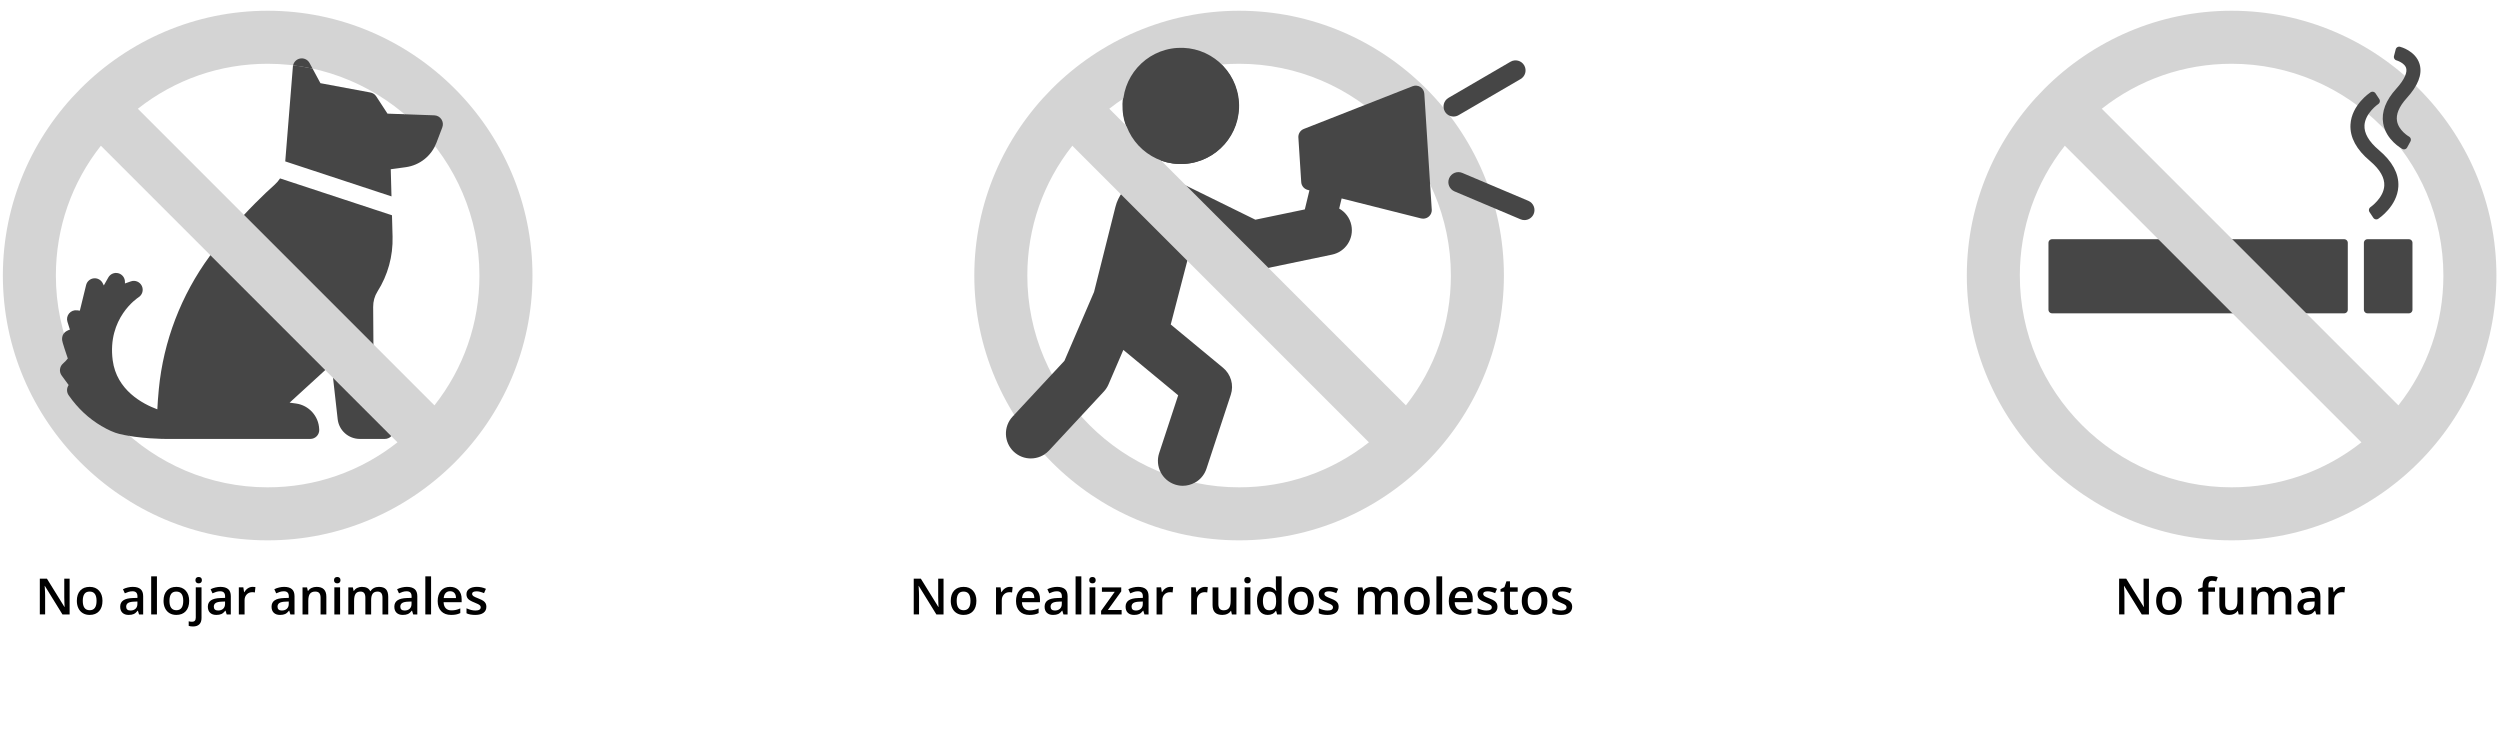<?xml version="1.0" encoding="utf-8"?>
<!-- Generator: Adobe Illustrator 16.0.0, SVG Export Plug-In . SVG Version: 6.00 Build 0)  -->
<!DOCTYPE svg PUBLIC "-//W3C//DTD SVG 1.1//EN" "http://www.w3.org/Graphics/SVG/1.1/DTD/svg11.dtd">
<svg version="1.1" id="Layer_1" xmlns="http://www.w3.org/2000/svg" xmlns:xlink="http://www.w3.org/1999/xlink" x="0px" y="0px"
	 width="698.258px" height="203.646px" viewBox="0 0 698.258 203.646" enable-background="new 0 0 698.258 203.646"
	 xml:space="preserve">
<g>
	<g>
		<path fill="#464646" d="M104.419,113.889l-0.193-28.154c-0.011-1.562,0.401-3.043,1.19-4.289
			c2.912-4.596,4.375-9.899,4.229-15.341l-0.161-5.978L78.219,49.831c-0.411,0.631-0.901,1.214-1.474,1.727
			c-2.921,2.612-7.485,6.987-12.647,12.986c-1.776,2.065-3.63,4.412-5.509,6.976c-8.011,10.931-12.93,23.771-14.228,37.136
			c-0.208,2.145-0.339,4.053-0.419,5.67c-4.111-1.515-11.369-5.341-12.466-13.703c-1.545-11.79,6.874-17.366,7.223-17.59
			c1.069-0.676,1.461-2.046,0.91-3.185c-0.551-1.138-1.87-1.682-3.062-1.259l-1.649,0.582v-0.456c0-1.128-0.76-2.113-1.852-2.4
			c-1.094-0.287-2.239,0.199-2.794,1.182l-1.258,2.228l-0.303-0.614c-0.461-0.938-1.465-1.484-2.497-1.373
			c-1.038,0.112-1.895,0.864-2.143,1.879l-1.751,7.156l-0.766-0.103c-0.843-0.108-1.68,0.213-2.227,0.861
			c-0.546,0.648-0.725,1.531-0.471,2.342l0.683,2.186c-1.283,0.439-2.185,1.163-2.185,2.628c0,0.444,0,0.722,1.602,5.443
			c-0.291,0.395-0.836,0.976-1.324,1.395c-0.989,0.843-1.162,2.309-0.394,3.356l1.952,2.665c-0.062,0.088-0.116,0.181-0.166,0.275
			c-0.429,0.821-0.364,1.813,0.168,2.571l0.134,0.191c2.443,3.489,5.471,6.315,9,8.397c1.945,1.146,3.584,1.873,5.011,2.219
			c5.679,1.377,12.688,1.393,12.984,1.393c0.002,0,0.004,0,0.006,0s0.004,0,0.007,0h40.357c0.003,0,0.008,0,0.01,0
			c1.372,0,2.483-1.11,2.483-2.482c0-0.093-0.005-0.186-0.015-0.274c-0.134-3.604-2.869-6.646-6.467-7.133l-1.79-0.241
			l11.046-10.099c0.149-0.138,0.282-0.293,0.395-0.463l0.241-0.364l1.74,15.528c0.353,3.152,3.01,5.528,6.184,5.528h6.994
			c1.372,0,2.483-1.11,2.483-2.482v-0.119C109.978,116.803,107.533,114.178,104.419,113.889z"/>
		<path fill="#464646" d="M123.287,33.317c-0.442-0.668-1.18-1.08-1.979-1.108l-13.077-0.467l-3.144-4.82
			c-0.371-0.567-0.958-0.961-1.625-1.085l-13.967-2.604l-3.027-5.623c-0.522-0.968-1.618-1.479-2.697-1.252
			c-1.078,0.226-1.877,1.134-1.965,2.229l-2.137,26.493l29.675,9.773l-0.204-7.584l4.194-0.573c3.889-0.533,7.17-3.143,8.564-6.812
			l1.642-4.313C123.824,34.825,123.73,33.985,123.287,33.317z"/>
	</g>
	<g>
		<path fill="#D4D4D4" d="M148.719,76.96c0-40.658-33.301-73.959-73.96-73.96C34.095,3,0.799,36.302,0.799,76.96
			c0,40.663,33.297,73.96,73.96,73.96C115.418,150.92,148.719,117.623,148.719,76.96L148.719,76.96z M74.759,17.812
			c32.543,0,59.147,26.605,59.147,59.147c0,13.326-4.399,25.895-12.563,36.259L38.501,30.374
			C48.864,22.213,61.433,17.812,74.759,17.812L74.759,17.812z M15.605,76.96c0-13.32,4.406-25.894,12.567-36.258l82.844,82.844
			c-10.364,8.161-22.938,12.567-36.258,12.567C42.22,136.113,15.605,109.498,15.605,76.96L15.605,76.96z"/>
	</g>
	<g>
		<path fill="#464646" d="M17.872,93.087c-0.335,0.406-0.534,0.92-0.534,1.599c0,0.444,0,0.721,1.602,5.442
			c-0.291,0.396-0.836,0.976-1.324,1.396c-0.989,0.842-1.162,2.309-0.394,3.356l1.952,2.664c-0.062,0.088-0.116,0.181-0.166,0.275
			c-0.429,0.822-0.364,1.813,0.168,2.572l0.134,0.19c2.443,3.49,5.471,6.315,9,8.397c1.945,1.146,3.584,1.873,5.011,2.219
			c0.965,0.234,1.969,0.426,2.971,0.588C30.023,113.316,25.731,103.441,17.872,93.087z"/>
		<path fill="#464646" d="M121.306,32.21l-8.338-0.299c1.554,3.668,2.346,7.822,8.506,8.896c0.149-0.304,0.302-0.603,0.423-0.92
			l1.641-4.313c0.286-0.748,0.191-1.588-0.252-2.256C122.844,32.649,122.107,32.237,121.306,32.21z"/>
		<path fill="#464646" d="M87.309,19.173l-0.842-1.563c-0.522-0.969-1.618-1.48-2.697-1.252c-0.967,0.201-1.705,0.954-1.911,1.897
			C83.702,18.479,85.521,18.783,87.309,19.173z"/>
	</g>
	<rect x="16.742" y="16.304" fill="none" width="107.012" height="106.392"/>
</g>
<g>
	
		<rect x="573.143" y="67.813" fill="#464646" stroke="#464646" stroke-width="2" stroke-linecap="round" stroke-linejoin="round" stroke-miterlimit="10" width="81.602" height="18.698"/>
	
		<rect x="661.244" y="67.813" fill="#464646" stroke="#464646" stroke-width="2" stroke-linecap="round" stroke-linejoin="round" stroke-miterlimit="10" width="11.565" height="18.698"/>
	<path fill="#D4D4D4" d="M697.258,76.96c0-40.658-33.302-73.959-73.96-73.96c-40.663,0-73.96,33.302-73.96,73.96
		c0,40.663,33.297,73.96,73.96,73.96C663.956,150.92,697.258,117.623,697.258,76.96L697.258,76.96z M623.298,17.812
		c32.543,0,59.147,26.605,59.147,59.147c0,13.326-4.399,25.895-12.563,36.259l-82.844-82.845
		C597.404,22.213,609.973,17.812,623.298,17.812L623.298,17.812z M564.145,76.96c0-13.32,4.406-25.894,12.567-36.258l82.844,82.844
		c-10.364,8.161-22.938,12.567-36.258,12.567C590.76,136.113,564.145,109.498,564.145,76.96L564.145,76.96z"/>
	
		<path fill="#464646" stroke="#464646" stroke-width="2" stroke-linecap="round" stroke-linejoin="round" stroke-miterlimit="10" d="
		M662.554,44.165c3.055,2.572,4.528,5.188,4.381,7.76c-0.219,3.979-4.253,6.723-4.29,6.753l1.063,1.598
		c0.2-0.127,4.875-3.283,5.158-8.223c0.184-3.222-1.526-6.367-5.066-9.359c-3.057-2.569-4.529-5.178-4.393-7.748
		c0.229-3.971,4.264-6.696,4.3-6.723l-1.062-1.611c-0.201,0.139-4.867,3.275-5.15,8.205
		C657.302,38.026,659.004,41.185,662.554,44.165L662.554,44.165z"/>
	
		<path fill="#464646" stroke="#464646" stroke-width="2" stroke-linecap="round" stroke-linejoin="round" stroke-miterlimit="10" d="
		M666.614,34.284c0.705,4.146,4.666,6.34,4.83,6.435l0.924-1.693c-0.035-0.021-3.302-1.829-3.859-5.066
		c-0.374-2.224,0.623-4.649,2.955-7.229c2.965-3.267,4.099-6.137,3.376-8.553c-0.935-3.119-4.583-4.107-4.739-4.146l-0.484,1.867
		c0.027,0.009,2.764,0.767,3.386,2.826c0.503,1.699-0.521,4.024-2.965,6.715C667.281,28.476,666.13,31.45,666.614,34.284
		L666.614,34.284z"/>
</g>
<g>
	<path d="M19.448,171.613h-2.003l-4.915-7.964h-0.055l0.034,0.444c0.064,0.848,0.096,1.622,0.096,2.324v5.195h-1.483v-9.994h1.982
		l4.901,7.923h0.041c-0.009-0.104-0.027-0.486-0.055-1.146c-0.027-0.658-0.041-1.172-0.041-1.541v-5.236h1.497V171.613z"/>
	<path d="M28.622,167.819c0,1.235-0.317,2.199-0.95,2.892s-1.515,1.039-2.646,1.039c-0.707,0-1.331-0.159-1.873-0.479
		s-0.959-0.777-1.251-1.374s-0.438-1.29-0.438-2.078c0-1.226,0.314-2.183,0.943-2.871s1.515-1.032,2.659-1.032
		c1.094,0,1.959,0.352,2.598,1.057C28.303,165.676,28.622,166.625,28.622,167.819z M23.119,167.819c0,1.745,0.645,2.618,1.935,2.618
		c1.276,0,1.914-0.873,1.914-2.618c0-1.728-0.643-2.591-1.928-2.591c-0.674,0-1.163,0.224-1.466,0.67S23.119,166.985,23.119,167.819
		z"/>
	<path d="M38.835,171.613l-0.321-1.053h-0.055c-0.365,0.46-0.731,0.773-1.101,0.939c-0.369,0.167-0.843,0.25-1.422,0.25
		c-0.743,0-1.323-0.2-1.74-0.602s-0.625-0.969-0.625-1.702c0-0.779,0.29-1.367,0.868-1.764s1.46-0.613,2.646-0.649l1.306-0.041
		v-0.403c0-0.483-0.113-0.845-0.338-1.083c-0.226-0.24-0.575-0.359-1.049-0.359c-0.387,0-0.759,0.057-1.114,0.171
		s-0.697,0.248-1.025,0.403l-0.52-1.148c0.41-0.214,0.859-0.377,1.347-0.488c0.488-0.112,0.948-0.168,1.381-0.168
		c0.961,0,1.688,0.21,2.177,0.629s0.735,1.078,0.735,1.976v5.093H38.835z M36.442,170.519c0.583,0,1.052-0.163,1.405-0.488
		c0.353-0.326,0.53-0.783,0.53-1.371v-0.656l-0.971,0.041c-0.756,0.027-1.307,0.154-1.651,0.379
		c-0.344,0.227-0.516,0.571-0.516,1.036c0,0.337,0.1,0.599,0.301,0.782C35.74,170.427,36.041,170.519,36.442,170.519z"/>
	<path d="M43.832,171.613h-1.606v-10.637h1.606V171.613z"/>
	<path d="M52.835,167.819c0,1.235-0.317,2.199-0.95,2.892s-1.515,1.039-2.646,1.039c-0.707,0-1.331-0.159-1.873-0.479
		s-0.959-0.777-1.251-1.374s-0.438-1.29-0.438-2.078c0-1.226,0.314-2.183,0.943-2.871s1.515-1.032,2.659-1.032
		c1.094,0,1.959,0.352,2.598,1.057C52.516,165.676,52.835,166.625,52.835,167.819z M47.332,167.819c0,1.745,0.645,2.618,1.935,2.618
		c1.276,0,1.914-0.873,1.914-2.618c0-1.728-0.643-2.591-1.928-2.591c-0.674,0-1.163,0.224-1.466,0.67S47.332,166.985,47.332,167.819
		z"/>
	<path d="M53.908,174.976c-0.483,0-0.884-0.057-1.203-0.171v-1.271c0.31,0.082,0.626,0.123,0.95,0.123
		c0.684,0,1.025-0.388,1.025-1.162v-8.442h1.606v8.552c0,0.779-0.204,1.369-0.612,1.771S54.678,174.976,53.908,174.976z
		 M54.585,162.05c0-0.287,0.079-0.508,0.236-0.663s0.382-0.232,0.673-0.232c0.283,0,0.502,0.077,0.66,0.232s0.236,0.376,0.236,0.663
		c0,0.273-0.079,0.489-0.236,0.646c-0.157,0.158-0.377,0.236-0.66,0.236c-0.292,0-0.516-0.078-0.673-0.236
		C54.663,162.539,54.585,162.323,54.585,162.05z"/>
	<path d="M63.314,171.613l-0.321-1.053h-0.055c-0.365,0.46-0.731,0.773-1.101,0.939c-0.369,0.167-0.843,0.25-1.422,0.25
		c-0.743,0-1.323-0.2-1.74-0.602s-0.625-0.969-0.625-1.702c0-0.779,0.29-1.367,0.868-1.764s1.46-0.613,2.646-0.649l1.306-0.041
		v-0.403c0-0.483-0.113-0.845-0.338-1.083c-0.226-0.24-0.575-0.359-1.049-0.359c-0.387,0-0.759,0.057-1.114,0.171
		s-0.697,0.248-1.025,0.403l-0.52-1.148c0.41-0.214,0.859-0.377,1.347-0.488c0.488-0.112,0.948-0.168,1.381-0.168
		c0.961,0,1.688,0.21,2.177,0.629s0.735,1.078,0.735,1.976v5.093H63.314z M60.922,170.519c0.583,0,1.052-0.163,1.405-0.488
		c0.353-0.326,0.53-0.783,0.53-1.371v-0.656l-0.971,0.041c-0.756,0.027-1.307,0.154-1.651,0.379
		c-0.344,0.227-0.516,0.571-0.516,1.036c0,0.337,0.1,0.599,0.301,0.782C60.22,170.427,60.521,170.519,60.922,170.519z"/>
	<path d="M70.54,163.916c0.324,0,0.59,0.022,0.8,0.068l-0.157,1.497c-0.228-0.055-0.465-0.082-0.711-0.082
		c-0.643,0-1.163,0.21-1.562,0.629s-0.598,0.964-0.598,1.634v3.951h-1.606v-7.561h1.258l0.212,1.333h0.082
		c0.25-0.451,0.578-0.809,0.981-1.073S70.075,163.916,70.54,163.916z"/>
	<path d="M81.108,171.613l-0.321-1.053h-0.055c-0.365,0.46-0.731,0.773-1.101,0.939c-0.369,0.167-0.843,0.25-1.422,0.25
		c-0.743,0-1.323-0.2-1.74-0.602s-0.625-0.969-0.625-1.702c0-0.779,0.29-1.367,0.868-1.764s1.46-0.613,2.646-0.649l1.306-0.041
		v-0.403c0-0.483-0.113-0.845-0.338-1.083c-0.226-0.24-0.575-0.359-1.049-0.359c-0.387,0-0.759,0.057-1.114,0.171
		s-0.697,0.248-1.025,0.403l-0.52-1.148c0.41-0.214,0.859-0.377,1.347-0.488c0.488-0.112,0.948-0.168,1.381-0.168
		c0.961,0,1.688,0.21,2.177,0.629s0.735,1.078,0.735,1.976v5.093H81.108z M78.716,170.519c0.583,0,1.052-0.163,1.405-0.488
		c0.353-0.326,0.53-0.783,0.53-1.371v-0.656l-0.971,0.041c-0.756,0.027-1.307,0.154-1.651,0.379
		c-0.344,0.227-0.516,0.571-0.516,1.036c0,0.337,0.1,0.599,0.301,0.782C78.014,170.427,78.315,170.519,78.716,170.519z"/>
	<path d="M91.15,171.613h-1.613v-4.648c0-0.583-0.117-1.019-0.352-1.306s-0.607-0.431-1.118-0.431c-0.679,0-1.176,0.2-1.49,0.602
		s-0.472,1.073-0.472,2.017v3.767h-1.606v-7.561h1.258l0.226,0.991h0.082c0.228-0.36,0.551-0.638,0.971-0.834
		s0.884-0.294,1.395-0.294c1.814,0,2.721,0.923,2.721,2.769V171.613z"/>
	<path d="M93.29,162.05c0-0.287,0.079-0.508,0.236-0.663s0.382-0.232,0.673-0.232c0.283,0,0.502,0.077,0.66,0.232
		s0.236,0.376,0.236,0.663c0,0.273-0.079,0.489-0.236,0.646c-0.157,0.158-0.377,0.236-0.66,0.236c-0.292,0-0.516-0.078-0.673-0.236
		C93.368,162.539,93.29,162.323,93.29,162.05z M94.992,171.613h-1.606v-7.561h1.606V171.613z"/>
	<path d="M103.66,171.613h-1.613v-4.662c0-0.579-0.109-1.011-0.328-1.295c-0.219-0.285-0.561-0.428-1.025-0.428
		c-0.62,0-1.074,0.201-1.364,0.605c-0.29,0.402-0.434,1.074-0.434,2.013v3.767h-1.606v-7.561h1.258l0.226,0.991h0.082
		c0.209-0.36,0.514-0.638,0.913-0.834s0.837-0.294,1.316-0.294c1.162,0,1.932,0.396,2.311,1.189h0.109
		c0.223-0.374,0.538-0.665,0.943-0.875s0.871-0.314,1.395-0.314c0.902,0,1.56,0.228,1.972,0.684s0.619,1.15,0.619,2.085v4.929
		h-1.606v-4.662c0-0.579-0.11-1.011-0.332-1.295c-0.221-0.285-0.564-0.428-1.029-0.428c-0.625,0-1.081,0.195-1.371,0.584
		c-0.29,0.391-0.434,0.988-0.434,1.795V171.613z"/>
	<path d="M115.404,171.613l-0.321-1.053h-0.055c-0.365,0.46-0.731,0.773-1.101,0.939c-0.369,0.167-0.843,0.25-1.422,0.25
		c-0.743,0-1.323-0.2-1.74-0.602s-0.625-0.969-0.625-1.702c0-0.779,0.29-1.367,0.868-1.764s1.46-0.613,2.646-0.649l1.306-0.041
		v-0.403c0-0.483-0.113-0.845-0.338-1.083c-0.226-0.24-0.575-0.359-1.049-0.359c-0.387,0-0.759,0.057-1.114,0.171
		s-0.697,0.248-1.025,0.403l-0.52-1.148c0.41-0.214,0.859-0.377,1.347-0.488c0.488-0.112,0.948-0.168,1.381-0.168
		c0.961,0,1.688,0.21,2.177,0.629s0.735,1.078,0.735,1.976v5.093H115.404z M113.011,170.519c0.583,0,1.052-0.163,1.405-0.488
		c0.353-0.326,0.53-0.783,0.53-1.371v-0.656l-0.971,0.041c-0.756,0.027-1.307,0.154-1.651,0.379
		c-0.344,0.227-0.516,0.571-0.516,1.036c0,0.337,0.1,0.599,0.301,0.782C112.31,170.427,112.611,170.519,113.011,170.519z"/>
	<path d="M120.401,171.613h-1.606v-10.637h1.606V171.613z"/>
	<path d="M126,171.75c-1.176,0-2.095-0.343-2.758-1.029c-0.663-0.686-0.995-1.63-0.995-2.833c0-1.235,0.308-2.206,0.923-2.912
		s1.46-1.06,2.536-1.06c0.998,0,1.787,0.303,2.365,0.909s0.868,1.44,0.868,2.502v0.868h-5.038c0.023,0.733,0.221,1.298,0.595,1.691
		c0.374,0.395,0.9,0.592,1.579,0.592c0.447,0,0.862-0.042,1.248-0.127c0.385-0.084,0.799-0.224,1.241-0.42v1.306
		c-0.392,0.187-0.789,0.319-1.189,0.396S126.515,171.75,126,171.75z M125.706,165.133c-0.51,0-0.919,0.162-1.227,0.485
		s-0.491,0.795-0.55,1.415h3.432c-0.009-0.624-0.16-1.098-0.451-1.418C126.617,165.293,126.216,165.133,125.706,165.133z"/>
	<path d="M135.844,169.46c0,0.738-0.269,1.305-0.807,1.698c-0.538,0.395-1.308,0.592-2.311,0.592c-1.007,0-1.816-0.152-2.427-0.458
		v-1.388c0.889,0.41,1.716,0.615,2.481,0.615c0.989,0,1.483-0.299,1.483-0.896c0-0.191-0.055-0.351-0.164-0.479
		s-0.29-0.26-0.54-0.396s-0.599-0.292-1.046-0.465c-0.871-0.337-1.459-0.675-1.767-1.012s-0.461-0.774-0.461-1.313
		c0-0.647,0.261-1.149,0.783-1.507c0.522-0.358,1.231-0.537,2.129-0.537c0.889,0,1.729,0.18,2.522,0.54l-0.52,1.21
		c-0.816-0.337-1.501-0.506-2.058-0.506c-0.848,0-1.271,0.241-1.271,0.725c0,0.237,0.11,0.438,0.332,0.602s0.703,0.39,1.446,0.677
		c0.625,0.241,1.078,0.463,1.36,0.663s0.492,0.432,0.629,0.693C135.775,168.782,135.844,169.095,135.844,169.46z"/>
</g>
<g>
	<path fill="#464646" d="M397.817,26.162c-0.051-0.766-0.461-1.46-1.105-1.872c-0.646-0.409-1.451-0.485-2.164-0.209l-30.391,11.933
		c-0.971,0.382-1.582,1.346-1.52,2.385l0.799,12.469c0.066,1.042,0.799,1.918,1.811,2.174l0.479,0.121l-1.287,5.328l-13.809,2.875
		l-21.752-10.691c-0.193-0.094-1.84-0.935-3.272-1.295c-6.21-1.558-12.509,2.209-14.068,8.416l-5.967,23.749l-8.273,19.231
		l-14.479,15.58c-2.618,2.813-2.455,7.215,0.355,9.829c1.342,1.247,3.038,1.861,4.733,1.861c1.867,0,3.729-0.746,5.1-2.22
		l15.3-16.461c0.544-0.584,0.981-1.256,1.296-1.986l4.15-9.648l15.318,12.674l-5.313,16.146c-1.198,3.647,0.785,7.579,4.432,8.78
		c0.724,0.238,1.457,0.351,2.179,0.351c2.924,0,5.641-1.855,6.604-4.781l6.797-20.653c0.895-2.72,0.029-5.709-2.174-7.534
		L326.99,90.63l5.854-22.504l13.797,6.779c0.961,0.473,2.012,0.713,3.068,0.713c0.473,0,0.949-0.047,1.418-0.146l20.918-4.357
		c3.762-0.782,6.172-4.468,5.389-8.228c-0.424-2.043-1.711-3.685-3.395-4.636l0.682-2.827l22.186,5.581
		c0.193,0.05,0.391,0.07,0.586,0.07c0.004,0,0.012,0,0.014,0c1.322-0.001,2.395-1.074,2.395-2.396c0-0.121-0.012-0.242-0.025-0.357
		L397.817,26.162z"/>
	<path fill="#464646" d="M330.768,45.774c8.945-0.572,15.734-8.287,15.16-17.23c-0.568-8.944-8.285-15.731-17.231-15.16
		c-8.941,0.571-15.731,8.286-15.158,17.23C314.109,39.559,321.826,46.347,330.768,45.774L330.768,45.774z"/>
	<g>
		<path fill="#D4D4D4" d="M420.045,76.96c0-40.658-33.301-73.959-73.959-73.96c-40.663,0-73.959,33.302-73.959,73.96
			c0,40.663,33.297,73.96,73.959,73.96C386.746,150.92,420.045,117.623,420.045,76.96L420.045,76.96z M346.086,17.812
			c32.543,0,59.148,26.605,59.148,59.147c0,13.326-4.4,25.895-12.563,36.259l-82.844-82.845
			C320.194,22.213,332.76,17.812,346.086,17.812L346.086,17.812z M286.934,76.96c0-13.32,4.405-25.894,12.566-36.258l82.843,82.844
			c-10.365,8.161-22.938,12.567-36.258,12.567C313.549,136.113,286.934,109.498,286.934,76.96L286.934,76.96z"/>
	</g>
	<g>
		<path fill="#464646" d="M293.807,104.526l-10.528,11.327c0,5.338,4.227,10.338,8.415,11.063c0.469-0.305,0.911-0.664,1.31-1.092
			l8.938-9.614C303.443,107.691,300.88,104.941,293.807,104.526z"/>
		<path fill="#464646" d="M399.434,51.491l-1.617-25.329c-0.051-0.766-0.461-1.46-1.105-1.872c-0.646-0.409-1.451-0.485-2.164-0.209
			l-13.453,5.282C385.754,39.629,392.379,50.754,399.434,51.491z"/>
		<path fill="#464646" d="M324.154,131.856c0.803,1.59,2.209,2.873,4.032,3.474c0.724,0.238,1.457,0.351,2.179,0.351
			c1.19,0,2.34-0.322,3.358-0.886C332.546,131.274,328.568,129.254,324.154,131.856z"/>
	</g>
	<path fill="#464646" d="M330.891,45.774c8.945-0.572,15.734-8.287,15.16-17.23c-0.568-8.944-8.285-15.731-17.231-15.16
		c-8.941,0.571-15.731,8.286-15.158,17.23C314.232,39.559,321.949,46.347,330.891,45.774L330.891,45.774z"/>
	<path fill="#464646" d="M407.389,32.167l17.313-10.084c1.34-0.778,1.791-2.494,1.014-3.83s-2.494-1.788-3.83-1.01l-17.314,10.086
		c-1.336,0.777-1.787,2.491-1.01,3.827c0.521,0.894,1.459,1.393,2.422,1.393C406.461,32.549,406.948,32.425,407.389,32.167
		L407.389,32.167z"/>
	<path fill="#464646" d="M426.875,56.094l-18.455-7.8c-1.424-0.602-3.064,0.064-3.67,1.49c-0.602,1.424,0.066,3.066,1.49,3.668
		l18.455,7.8c0.355,0.15,0.725,0.222,1.088,0.222c1.092,0,2.129-0.643,2.582-1.711C428.967,58.338,428.299,56.694,426.875,56.094
		L426.875,56.094z"/>
</g>
<g>
	<path d="M263.535,171.613h-2.003l-4.915-7.964h-0.055l0.034,0.444c0.064,0.848,0.096,1.622,0.096,2.324v5.195h-1.483v-9.994h1.982
		l4.901,7.923h0.041c-0.009-0.104-0.027-0.486-0.055-1.146c-0.027-0.658-0.041-1.172-0.041-1.541v-5.236h1.497V171.613z"/>
	<path d="M272.709,167.819c0,1.235-0.317,2.199-0.95,2.892s-1.515,1.039-2.646,1.039c-0.707,0-1.331-0.159-1.873-0.479
		s-0.959-0.777-1.251-1.374s-0.438-1.29-0.438-2.078c0-1.226,0.314-2.183,0.943-2.871s1.515-1.032,2.659-1.032
		c1.094,0,1.959,0.352,2.598,1.057C272.39,165.676,272.709,166.625,272.709,167.819z M267.206,167.819
		c0,1.745,0.645,2.618,1.935,2.618c1.276,0,1.914-0.873,1.914-2.618c0-1.728-0.643-2.591-1.928-2.591
		c-0.674,0-1.163,0.224-1.466,0.67S267.206,166.985,267.206,167.819z"/>
	<path d="M282.027,163.916c0.324,0,0.59,0.022,0.8,0.068l-0.157,1.497c-0.228-0.055-0.465-0.082-0.711-0.082
		c-0.643,0-1.163,0.21-1.562,0.629s-0.598,0.964-0.598,1.634v3.951h-1.606v-7.561h1.258l0.212,1.333h0.082
		c0.25-0.451,0.578-0.809,0.981-1.073S281.562,163.916,282.027,163.916z"/>
	<path d="M287.53,171.75c-1.176,0-2.095-0.343-2.758-1.029c-0.663-0.686-0.995-1.63-0.995-2.833c0-1.235,0.308-2.206,0.923-2.912
		s1.46-1.06,2.536-1.06c0.998,0,1.787,0.303,2.365,0.909s0.868,1.44,0.868,2.502v0.868h-5.038c0.023,0.733,0.221,1.298,0.595,1.691
		c0.374,0.395,0.9,0.592,1.579,0.592c0.447,0,0.862-0.042,1.248-0.127c0.385-0.084,0.799-0.224,1.241-0.42v1.306
		c-0.392,0.187-0.789,0.319-1.189,0.396S288.045,171.75,287.53,171.75z M287.236,165.133c-0.51,0-0.919,0.162-1.227,0.485
		s-0.491,0.795-0.55,1.415h3.432c-0.009-0.624-0.16-1.098-0.451-1.418C288.147,165.293,287.746,165.133,287.236,165.133z"/>
	<path d="M297.025,171.613l-0.321-1.053h-0.055c-0.365,0.46-0.731,0.773-1.101,0.939c-0.369,0.167-0.843,0.25-1.422,0.25
		c-0.743,0-1.323-0.2-1.74-0.602s-0.625-0.969-0.625-1.702c0-0.779,0.29-1.367,0.868-1.764s1.46-0.613,2.646-0.649l1.306-0.041
		v-0.403c0-0.483-0.113-0.845-0.338-1.083c-0.226-0.24-0.575-0.359-1.049-0.359c-0.387,0-0.759,0.057-1.114,0.171
		s-0.697,0.248-1.025,0.403l-0.52-1.148c0.41-0.214,0.859-0.377,1.347-0.488c0.488-0.112,0.948-0.168,1.381-0.168
		c0.961,0,1.688,0.21,2.177,0.629s0.735,1.078,0.735,1.976v5.093H297.025z M294.632,170.519c0.583,0,1.052-0.163,1.405-0.488
		c0.353-0.326,0.53-0.783,0.53-1.371v-0.656l-0.971,0.041c-0.756,0.027-1.307,0.154-1.651,0.379
		c-0.344,0.227-0.516,0.571-0.516,1.036c0,0.337,0.1,0.599,0.301,0.782C293.93,170.427,294.231,170.519,294.632,170.519z"/>
	<path d="M302.022,171.613h-1.606v-10.637h1.606V171.613z"/>
	<path d="M304.223,162.05c0-0.287,0.079-0.508,0.236-0.663s0.382-0.232,0.673-0.232c0.283,0,0.502,0.077,0.66,0.232
		s0.236,0.376,0.236,0.663c0,0.273-0.079,0.489-0.236,0.646c-0.157,0.158-0.377,0.236-0.66,0.236c-0.292,0-0.516-0.078-0.673-0.236
		C304.302,162.539,304.223,162.323,304.223,162.05z M305.925,171.613h-1.606v-7.561h1.606V171.613z"/>
	<path d="M313.274,171.613h-5.735v-0.991l3.821-5.339h-3.589v-1.23h5.394v1.121l-3.739,5.209h3.849V171.613z"/>
	<path d="M319.645,171.613l-0.321-1.053h-0.055c-0.365,0.46-0.731,0.773-1.101,0.939c-0.369,0.167-0.843,0.25-1.422,0.25
		c-0.743,0-1.323-0.2-1.74-0.602s-0.625-0.969-0.625-1.702c0-0.779,0.29-1.367,0.868-1.764s1.46-0.613,2.646-0.649l1.306-0.041
		v-0.403c0-0.483-0.113-0.845-0.338-1.083c-0.226-0.24-0.575-0.359-1.049-0.359c-0.387,0-0.759,0.057-1.114,0.171
		s-0.697,0.248-1.025,0.403l-0.52-1.148c0.41-0.214,0.859-0.377,1.347-0.488c0.488-0.112,0.948-0.168,1.381-0.168
		c0.961,0,1.688,0.21,2.177,0.629s0.735,1.078,0.735,1.976v5.093H319.645z M317.252,170.519c0.583,0,1.052-0.163,1.405-0.488
		c0.353-0.326,0.53-0.783,0.53-1.371v-0.656l-0.971,0.041c-0.756,0.027-1.307,0.154-1.651,0.379
		c-0.344,0.227-0.516,0.571-0.516,1.036c0,0.337,0.1,0.599,0.301,0.782C316.551,170.427,316.851,170.519,317.252,170.519z"/>
	<path d="M326.87,163.916c0.324,0,0.59,0.022,0.8,0.068l-0.157,1.497c-0.228-0.055-0.465-0.082-0.711-0.082
		c-0.643,0-1.163,0.21-1.562,0.629s-0.598,0.964-0.598,1.634v3.951h-1.606v-7.561h1.258l0.212,1.333h0.082
		c0.25-0.451,0.578-0.809,0.981-1.073S326.406,163.916,326.87,163.916z"/>
	<path d="M336.543,163.916c0.324,0,0.59,0.022,0.8,0.068l-0.157,1.497c-0.228-0.055-0.465-0.082-0.711-0.082
		c-0.643,0-1.163,0.21-1.562,0.629s-0.598,0.964-0.598,1.634v3.951h-1.606v-7.561h1.258l0.212,1.333h0.082
		c0.25-0.451,0.578-0.809,0.981-1.073S336.078,163.916,336.543,163.916z"/>
	<path d="M344.076,171.613l-0.226-0.991h-0.082c-0.223,0.351-0.541,0.627-0.954,0.827s-0.883,0.301-1.412,0.301
		c-0.916,0-1.6-0.228-2.051-0.684s-0.677-1.146-0.677-2.071v-4.942h1.62v4.662c0,0.579,0.119,1.013,0.355,1.303
		c0.237,0.289,0.608,0.434,1.114,0.434c0.674,0,1.17-0.201,1.487-0.605c0.317-0.402,0.475-1.078,0.475-2.026v-3.767h1.613v7.561
		H344.076z"/>
	<path d="M347.535,162.05c0-0.287,0.079-0.508,0.236-0.663s0.382-0.232,0.673-0.232c0.283,0,0.502,0.077,0.66,0.232
		s0.236,0.376,0.236,0.663c0,0.273-0.079,0.489-0.236,0.646c-0.157,0.158-0.377,0.236-0.66,0.236c-0.292,0-0.516-0.078-0.673-0.236
		C347.614,162.539,347.535,162.323,347.535,162.05z M349.238,171.613h-1.606v-7.561h1.606V171.613z"/>
	<path d="M354.084,171.75c-0.943,0-1.68-0.342-2.208-1.025s-0.793-1.643-0.793-2.878c0-1.239,0.268-2.204,0.804-2.896
		c0.535-0.689,1.277-1.035,2.225-1.035c0.994,0,1.75,0.367,2.27,1.101h0.082c-0.078-0.542-0.116-0.971-0.116-1.285v-2.755h1.613
		v10.637h-1.258l-0.28-0.991h-0.075C355.832,171.374,355.078,171.75,354.084,171.75z M354.515,170.451
		c0.661,0,1.142-0.186,1.442-0.557c0.301-0.372,0.455-0.975,0.465-1.809v-0.226c0-0.952-0.154-1.629-0.465-2.03
		s-0.795-0.602-1.456-0.602c-0.565,0-1.001,0.229-1.306,0.688c-0.305,0.457-0.458,1.11-0.458,1.958c0,0.839,0.147,1.478,0.444,1.917
		C353.479,170.231,353.922,170.451,354.515,170.451z"/>
	<path d="M366.963,167.819c0,1.235-0.316,2.199-0.95,2.892s-1.515,1.039-2.646,1.039c-0.707,0-1.33-0.159-1.873-0.479
		s-0.959-0.777-1.251-1.374s-0.438-1.29-0.438-2.078c0-1.226,0.314-2.183,0.943-2.871s1.515-1.032,2.659-1.032
		c1.094,0,1.959,0.352,2.598,1.057C366.645,165.676,366.963,166.625,366.963,167.819z M361.46,167.819
		c0,1.745,0.646,2.618,1.935,2.618c1.275,0,1.914-0.873,1.914-2.618c0-1.728-0.643-2.591-1.928-2.591
		c-0.674,0-1.163,0.224-1.467,0.67C361.612,166.344,361.46,166.985,361.46,167.819z"/>
	<path d="M373.888,169.46c0,0.738-0.269,1.305-0.807,1.698c-0.538,0.395-1.308,0.592-2.311,0.592c-1.007,0-1.815-0.152-2.427-0.458
		v-1.388c0.889,0.41,1.716,0.615,2.481,0.615c0.989,0,1.483-0.299,1.483-0.896c0-0.191-0.055-0.351-0.164-0.479
		s-0.289-0.26-0.54-0.396s-0.599-0.292-1.046-0.465c-0.871-0.337-1.459-0.675-1.768-1.012c-0.307-0.337-0.461-0.774-0.461-1.313
		c0-0.647,0.261-1.149,0.783-1.507c0.521-0.358,1.23-0.537,2.129-0.537c0.889,0,1.729,0.18,2.522,0.54l-0.52,1.21
		c-0.815-0.337-1.501-0.506-2.058-0.506c-0.848,0-1.271,0.241-1.271,0.725c0,0.237,0.11,0.438,0.332,0.602
		c0.221,0.164,0.703,0.39,1.445,0.677c0.625,0.241,1.078,0.463,1.36,0.663s0.492,0.432,0.629,0.693
		C373.82,168.782,373.888,169.095,373.888,169.46z"/>
	<path d="M385.632,171.613h-1.613v-4.662c0-0.579-0.109-1.011-0.328-1.295c-0.219-0.285-0.561-0.428-1.025-0.428
		c-0.62,0-1.074,0.201-1.364,0.605c-0.289,0.402-0.434,1.074-0.434,2.013v3.767h-1.606v-7.561h1.258l0.226,0.991h0.082
		c0.209-0.36,0.514-0.638,0.912-0.834c0.399-0.196,0.838-0.294,1.316-0.294c1.162,0,1.932,0.396,2.311,1.189h0.109
		c0.223-0.374,0.537-0.665,0.943-0.875s0.871-0.314,1.395-0.314c0.902,0,1.56,0.228,1.973,0.684c0.412,0.456,0.618,1.15,0.618,2.085
		v4.929h-1.606v-4.662c0-0.579-0.11-1.011-0.332-1.295c-0.221-0.285-0.563-0.428-1.028-0.428c-0.624,0-1.081,0.195-1.37,0.584
		c-0.29,0.391-0.435,0.988-0.435,1.795V171.613z"/>
	<path d="M399.352,167.819c0,1.235-0.316,2.199-0.95,2.892s-1.515,1.039-2.646,1.039c-0.707,0-1.33-0.159-1.873-0.479
		s-0.959-0.777-1.251-1.374s-0.438-1.29-0.438-2.078c0-1.226,0.314-2.183,0.943-2.871s1.515-1.032,2.659-1.032
		c1.094,0,1.959,0.352,2.598,1.057C399.033,165.676,399.352,166.625,399.352,167.819z M393.849,167.819
		c0,1.745,0.646,2.618,1.935,2.618c1.275,0,1.914-0.873,1.914-2.618c0-1.728-0.643-2.591-1.928-2.591
		c-0.674,0-1.163,0.224-1.467,0.67C394,166.344,393.849,166.985,393.849,167.819z"/>
	<path d="M402.804,171.613h-1.606v-10.637h1.606V171.613z"/>
	<path d="M408.403,171.75c-1.176,0-2.096-0.343-2.758-1.029c-0.664-0.686-0.995-1.63-0.995-2.833c0-1.235,0.308-2.206,0.923-2.912
		s1.461-1.06,2.536-1.06c0.998,0,1.786,0.303,2.365,0.909s0.868,1.44,0.868,2.502v0.868h-5.038c0.022,0.733,0.222,1.298,0.595,1.691
		c0.373,0.395,0.9,0.592,1.579,0.592c0.446,0,0.862-0.042,1.247-0.127c0.386-0.084,0.799-0.224,1.241-0.42v1.306
		c-0.392,0.187-0.788,0.319-1.189,0.396S408.918,171.75,408.403,171.75z M408.109,165.133c-0.511,0-0.919,0.162-1.228,0.485
		c-0.307,0.323-0.49,0.795-0.55,1.415h3.432c-0.009-0.624-0.159-1.098-0.451-1.418C409.02,165.293,408.619,165.133,408.109,165.133z
		"/>
	<path d="M418.246,169.46c0,0.738-0.27,1.305-0.807,1.698c-0.537,0.395-1.309,0.592-2.311,0.592c-1.008,0-1.816-0.152-2.427-0.458
		v-1.388c0.889,0.41,1.716,0.615,2.481,0.615c0.988,0,1.483-0.299,1.483-0.896c0-0.191-0.055-0.351-0.164-0.479
		s-0.29-0.26-0.54-0.396s-0.6-0.292-1.046-0.465c-0.87-0.337-1.46-0.675-1.767-1.012c-0.309-0.337-0.462-0.774-0.462-1.313
		c0-0.647,0.261-1.149,0.782-1.507c0.522-0.358,1.232-0.537,2.13-0.537c0.889,0,1.729,0.18,2.522,0.54l-0.52,1.21
		c-0.816-0.337-1.502-0.506-2.058-0.506c-0.848,0-1.271,0.241-1.271,0.725c0,0.237,0.11,0.438,0.331,0.602
		c0.222,0.164,0.703,0.39,1.446,0.677c0.624,0.241,1.077,0.463,1.36,0.663s0.492,0.432,0.629,0.693
		C418.178,168.782,418.246,169.095,418.246,169.46z"/>
	<path d="M422.799,170.451c0.393,0,0.783-0.062,1.176-0.185v1.21c-0.178,0.077-0.406,0.143-0.688,0.195
		c-0.279,0.052-0.57,0.078-0.871,0.078c-1.521,0-2.283-0.802-2.283-2.406v-4.074h-1.032v-0.711l1.107-0.588l0.547-1.6h0.991v1.682
		h2.153v1.217h-2.153v4.047c0,0.388,0.097,0.674,0.291,0.857C422.231,170.359,422.485,170.451,422.799,170.451z"/>
	<path d="M432.192,167.819c0,1.235-0.316,2.199-0.95,2.892s-1.515,1.039-2.646,1.039c-0.707,0-1.33-0.159-1.873-0.479
		s-0.959-0.777-1.251-1.374s-0.438-1.29-0.438-2.078c0-1.226,0.314-2.183,0.943-2.871s1.515-1.032,2.659-1.032
		c1.094,0,1.959,0.352,2.598,1.057C431.873,165.676,432.192,166.625,432.192,167.819z M426.689,167.819
		c0,1.745,0.646,2.618,1.935,2.618c1.275,0,1.914-0.873,1.914-2.618c0-1.728-0.643-2.591-1.928-2.591
		c-0.674,0-1.163,0.224-1.467,0.67C426.84,166.344,426.689,166.985,426.689,167.819z"/>
	<path d="M439.116,169.46c0,0.738-0.269,1.305-0.807,1.698c-0.538,0.395-1.308,0.592-2.311,0.592c-1.007,0-1.815-0.152-2.427-0.458
		v-1.388c0.889,0.41,1.716,0.615,2.481,0.615c0.989,0,1.483-0.299,1.483-0.896c0-0.191-0.055-0.351-0.164-0.479
		s-0.289-0.26-0.54-0.396s-0.599-0.292-1.046-0.465c-0.871-0.337-1.459-0.675-1.768-1.012c-0.307-0.337-0.461-0.774-0.461-1.313
		c0-0.647,0.261-1.149,0.783-1.507c0.521-0.358,1.23-0.537,2.129-0.537c0.889,0,1.729,0.18,2.522,0.54l-0.52,1.21
		c-0.815-0.337-1.501-0.506-2.058-0.506c-0.848,0-1.271,0.241-1.271,0.725c0,0.237,0.11,0.438,0.332,0.602
		c0.221,0.164,0.703,0.39,1.445,0.677c0.625,0.241,1.078,0.463,1.36,0.663s0.492,0.432,0.629,0.693
		C439.048,168.782,439.116,169.095,439.116,169.46z"/>
</g>
<g>
	<path d="M600.203,171.613H598.2l-4.915-7.964h-0.055l0.034,0.444c0.063,0.848,0.096,1.622,0.096,2.324v5.195h-1.483v-9.994h1.982
		l4.901,7.923h0.041c-0.009-0.104-0.027-0.486-0.055-1.146c-0.027-0.658-0.041-1.172-0.041-1.541v-5.236h1.497V171.613z"/>
	<path d="M609.377,167.819c0,1.235-0.316,2.199-0.95,2.892s-1.515,1.039-2.646,1.039c-0.707,0-1.33-0.159-1.873-0.479
		s-0.959-0.777-1.251-1.374s-0.438-1.29-0.438-2.078c0-1.226,0.314-2.183,0.943-2.871s1.515-1.032,2.659-1.032
		c1.094,0,1.959,0.352,2.598,1.057C609.059,165.676,609.377,166.625,609.377,167.819z M603.874,167.819
		c0,1.745,0.646,2.618,1.935,2.618c1.275,0,1.914-0.873,1.914-2.618c0-1.728-0.643-2.591-1.928-2.591
		c-0.674,0-1.163,0.224-1.467,0.67C604.026,166.344,603.874,166.985,603.874,167.819z"/>
	<path d="M618.654,165.269h-1.846v6.344h-1.613v-6.344h-1.244v-0.752l1.244-0.492v-0.492c0-0.894,0.21-1.555,0.629-1.986
		c0.419-0.43,1.06-0.646,1.921-0.646c0.564,0,1.121,0.094,1.668,0.28l-0.424,1.217c-0.396-0.128-0.775-0.191-1.135-0.191
		c-0.365,0-0.63,0.113-0.797,0.338c-0.166,0.227-0.249,0.564-0.249,1.016v0.492h1.846V165.269z"/>
	<path d="M625.271,171.613l-0.226-0.991h-0.082c-0.223,0.351-0.541,0.627-0.953,0.827c-0.413,0.2-0.883,0.301-1.412,0.301
		c-0.916,0-1.6-0.228-2.051-0.684s-0.677-1.146-0.677-2.071v-4.942h1.62v4.662c0,0.579,0.119,1.013,0.355,1.303
		c0.236,0.289,0.608,0.434,1.114,0.434c0.675,0,1.17-0.201,1.487-0.605c0.316-0.402,0.475-1.078,0.475-2.026v-3.767h1.613v7.561
		H625.271z"/>
	<path d="M635.197,171.613h-1.613v-4.662c0-0.579-0.109-1.011-0.328-1.295c-0.219-0.285-0.561-0.428-1.025-0.428
		c-0.62,0-1.074,0.201-1.364,0.605c-0.289,0.402-0.434,1.074-0.434,2.013v3.767h-1.606v-7.561h1.258l0.226,0.991h0.082
		c0.209-0.36,0.514-0.638,0.912-0.834c0.399-0.196,0.838-0.294,1.316-0.294c1.162,0,1.932,0.396,2.311,1.189h0.109
		c0.223-0.374,0.537-0.665,0.943-0.875s0.871-0.314,1.395-0.314c0.902,0,1.56,0.228,1.973,0.684c0.412,0.456,0.618,1.15,0.618,2.085
		v4.929h-1.606v-4.662c0-0.579-0.11-1.011-0.332-1.295c-0.221-0.285-0.563-0.428-1.028-0.428c-0.624,0-1.081,0.195-1.37,0.584
		c-0.29,0.391-0.435,0.988-0.435,1.795V171.613z"/>
	<path d="M646.941,171.613l-0.321-1.053h-0.055c-0.365,0.46-0.731,0.773-1.101,0.939c-0.369,0.167-0.843,0.25-1.422,0.25
		c-0.743,0-1.323-0.2-1.739-0.602c-0.418-0.401-0.626-0.969-0.626-1.702c0-0.779,0.29-1.367,0.868-1.764s1.461-0.613,2.646-0.649
		l1.306-0.041v-0.403c0-0.483-0.113-0.845-0.338-1.083c-0.227-0.24-0.576-0.359-1.05-0.359c-0.388,0-0.759,0.057-1.114,0.171
		s-0.697,0.248-1.025,0.403l-0.52-1.148c0.41-0.214,0.859-0.377,1.347-0.488c0.487-0.112,0.948-0.168,1.381-0.168
		c0.962,0,1.688,0.21,2.177,0.629c0.49,0.419,0.735,1.078,0.735,1.976v5.093H646.941z M644.548,170.519
		c0.583,0,1.052-0.163,1.405-0.488c0.353-0.326,0.529-0.783,0.529-1.371v-0.656l-0.971,0.041c-0.756,0.027-1.307,0.154-1.65,0.379
		c-0.345,0.227-0.517,0.571-0.517,1.036c0,0.337,0.101,0.599,0.301,0.782C643.846,170.427,644.147,170.519,644.548,170.519z"/>
	<path d="M654.166,163.916c0.324,0,0.59,0.022,0.8,0.068l-0.157,1.497c-0.229-0.055-0.465-0.082-0.711-0.082
		c-0.643,0-1.163,0.21-1.563,0.629c-0.398,0.419-0.598,0.964-0.598,1.634v3.951h-1.606v-7.561h1.258l0.212,1.333h0.082
		c0.25-0.451,0.578-0.809,0.98-1.073C653.268,164.048,653.701,163.916,654.166,163.916z"/>
</g>
</svg>
